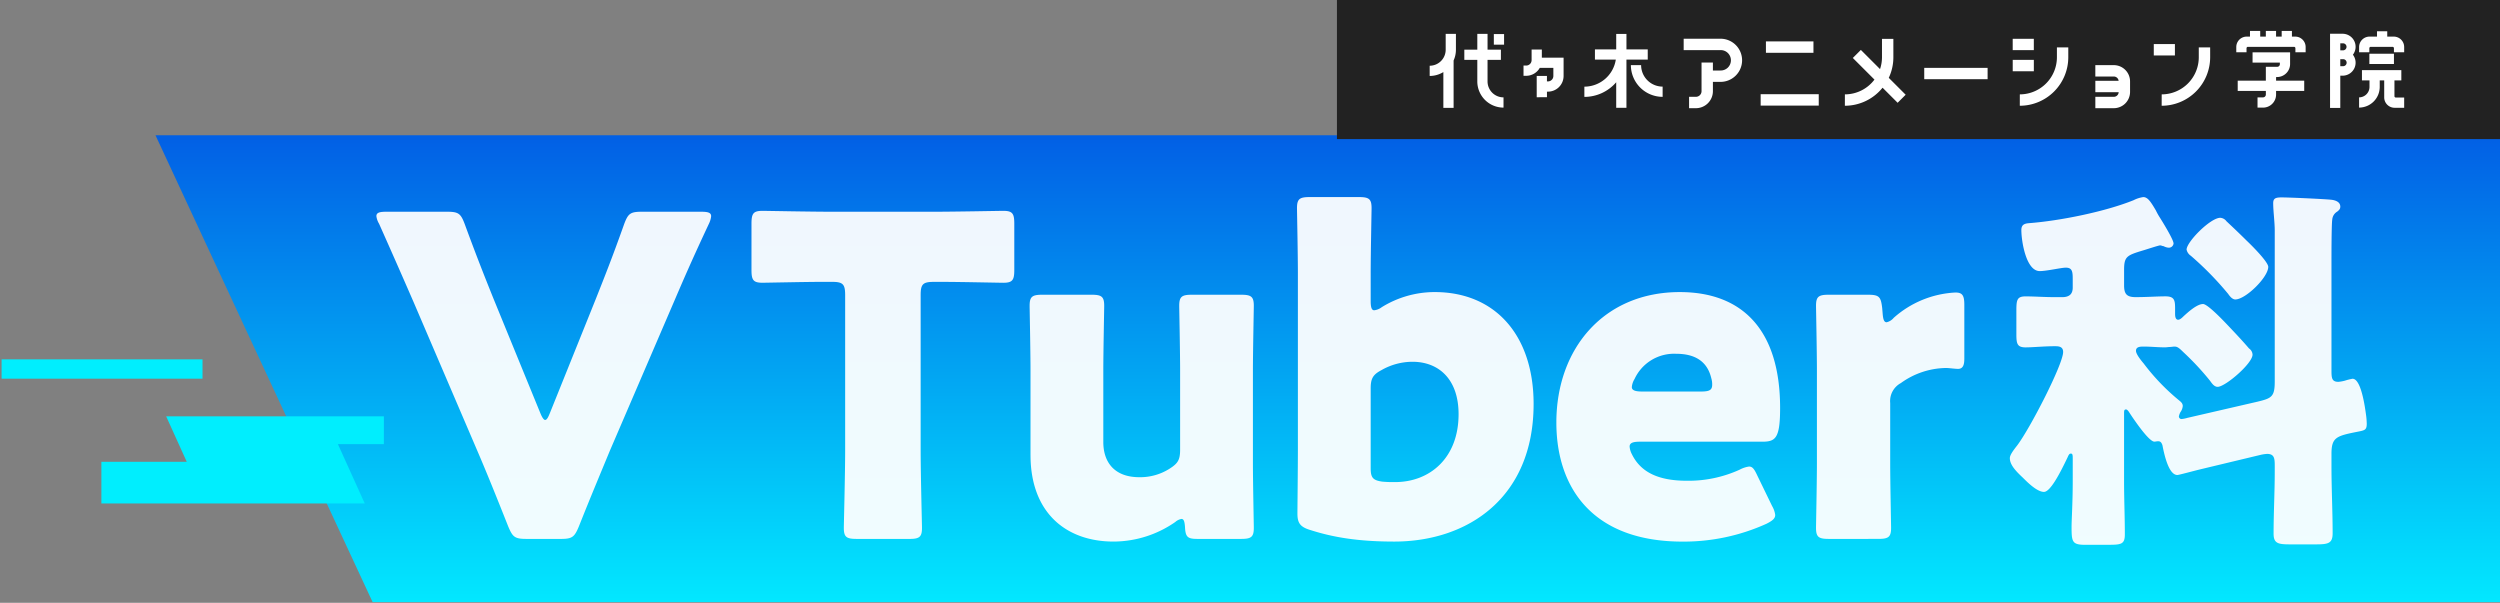 <svg xmlns="http://www.w3.org/2000/svg" xmlns:xlink="http://www.w3.org/1999/xlink" width="647" height="156" viewBox="0 0 647 156"><rect x="0" y="0" width="647" height="156" fill="#808080" stroke="none"/><defs><clipPath id="a"><rect width="647" height="156" transform="translate(1273 588)" fill="#fff" stroke="#707070" stroke-width="1"/></clipPath><linearGradient id="b" x1="0.5" x2="0.5" y2="1" gradientUnits="objectBoundingBox"><stop offset="0" stop-color="#025fe5"/><stop offset="1" stop-color="#02e8ff"/></linearGradient></defs><g transform="translate(-1273 -588)" clip-path="url(#a)"><g transform="translate(1035.588 7)"><path d="M-90,0H541.162l56.19,120.808H-33.81Z" transform="translate(367.648 616)" fill="url(#b)"/><path d="M1506.283,5485c-3.473,0-3.572-.794-3.572-4.763,0-1.688.3-6.153.3-11.709v-5.557c0-1.189,0-1.586-.5-1.586-.3,0-.5.2-.794.892-1.886,3.969-4.466,9.029-6.152,9.029-1.785,0-4.267-2.48-5.457-3.671-1.686-1.588-3.374-3.275-3.374-5.06,0-.793.794-1.886,1.886-3.275,3.374-4.464,11.906-21.034,11.906-24.211,0-1.487-1.29-1.487-2.183-1.487-2.778,0-5.655.3-7.539.3-2.183,0-2.381-.991-2.381-3.373v-6.252c0-2.677.2-3.571,2.381-3.571,2.381,0,4.761.2,7.937.2h1.489c1.784,0,2.776-.7,2.776-2.48v-2.184c0-1.886-.1-2.975-1.785-2.975-1.191,0-4.96.891-6.748.891-3.572,0-4.761-7.836-4.761-10.617,0-1.389.794-1.685,1.982-1.786,7.939-.595,19.747-2.976,27.091-5.955a8.04,8.04,0,0,1,2.481-.792c1.191,0,1.984,1.29,3.273,3.472a16.274,16.274,0,0,0,.994,1.787c.692,1.093,3.571,5.754,3.571,6.747a1.22,1.22,0,0,1-1.291,1.091,3.239,3.239,0,0,1-1.29-.4c-.3,0-.595-.2-.891-.2-.4,0-3.671,1.092-4.366,1.29-4.267,1.289-4.964,1.587-4.964,5.06v3.967c0,2.183.6,3.077,2.979,3.077,2.977,0,5.457-.2,7.739-.2s2.481.993,2.481,3.075v1.489c0,.595.1,1.488.794,1.488.5,0,1.09-.595,1.389-.894,1.191-1.09,3.473-3.174,5.06-3.174.794,0,3.077,1.982,6.451,5.556,1.784,1.886,3.671,3.871,5.455,5.955a2.016,2.016,0,0,1,.895,1.587c0,2.282-7.045,8.333-9.03,8.333-.892,0-1.488-.894-1.984-1.586a70.111,70.111,0,0,0-6.946-7.444c-1.191-1.19-1.589-1.389-2.282-1.389-.3,0-.794.1-1.092.1-.4,0-.893.1-1.29.1-1.885,0-3.671-.2-5.556-.2-.8,0-1.985,0-1.985,1.093,0,.892,1.389,2.578,1.985,3.275a55.363,55.363,0,0,0,9.128,9.524c.5.4.992.793.992,1.488a3.167,3.167,0,0,1-.6,1.587,3.718,3.718,0,0,0-.4,1.093.677.677,0,0,0,.694.694,7.929,7.929,0,0,0,1.49-.3l18.059-4.168c3.769-.894,4.563-1.29,4.563-5.257v-39.1c0-2.083-.4-5.061-.4-7.045,0-1.29.694-1.488,2.183-1.488,1.984,0,10.816.4,12.8.6.992.1,2.383.5,2.383,1.786,0,.595-.3.893-.794,1.29a2.621,2.621,0,0,0-1.29,2.084c-.2,1.288-.2,9.129-.2,11.012v28.08c0,1.886.1,2.878,1.785,2.878a10.211,10.211,0,0,0,1.685-.3,14.255,14.255,0,0,1,1.986-.5c2.182,0,3.176,7.045,3.473,9.229a19.279,19.279,0,0,1,.2,2.381c0,1.488-.4,1.688-1.787,1.985-5.952,1.189-7.341,1.388-7.341,5.853v3.375c0,5.653.3,11.409.3,17.163,0,2.583-1.092,2.878-4.267,2.878h-6.847c-3.075,0-4.167-.3-4.167-2.778,0-5.357.3-10.715.3-16.075v-1.488c0-1.883-.1-3.075-1.985-3.075a10.577,10.577,0,0,0-1.885.3l-14.883,3.571c-2.48.595-6.053,1.59-6.45,1.59-1.984,0-3.174-4.069-3.87-7.74-.2-.5-.4-.993-1.09-.993-.4,0-.7.1-.994.1-1.488,0-5.654-6.251-6.547-7.641-.2-.3-.5-.694-.794-.694-.5,0-.5.4-.5,1.092v17.463c0,4.564.2,9.229.2,13.793,0,2.48-.892,2.679-4.068,2.679Zm-136.908-31.63c0-19.3,12.407-33.778,31.94-33.778,15.968,0,25.965,9.537,25.965,29.985,0,7.813-1.148,8.733-4.595,8.733h-31.71c-1.839,0-2.643.346-2.643,1.264a5.191,5.191,0,0,0,.574,1.953c2.3,4.711,6.9,6.894,14.247,6.894a31.941,31.941,0,0,0,13.671-2.872,7.293,7.293,0,0,1,2.414-.807c.92,0,1.379.691,2.183,2.415l3.791,7.812a6.1,6.1,0,0,1,.8,2.3c0,.919-.69,1.494-2.3,2.3a51.931,51.931,0,0,1-21.714,4.6C1378.565,5484.161,1369.375,5470.028,1369.375,5453.369Zm20.22-11.26a4.787,4.787,0,0,0-.69,2.069c0,.8.805,1.148,2.643,1.148h15.281c2.068,0,2.871-.345,2.871-1.723a5.425,5.425,0,0,0-.23-1.724c-1.148-4.825-4.825-6.318-9.077-6.318A11.267,11.267,0,0,0,1389.6,5442.108Zm-83.9,39.061c-2.642-.8-3.331-1.836-3.331-4.251,0-1.493.116-11.72.116-16.429v-45.957c0-4.712-.23-15.855-.23-16.659,0-2.413.688-2.873,3.331-2.873h12.638c2.643,0,3.333.459,3.333,2.873,0,.8-.23,11.947-.23,16.659v7.354c0,1.606.23,2.412.918,2.412a4.024,4.024,0,0,0,1.953-.805,26.056,26.056,0,0,1,13.672-3.905c15.855,0,25.62,11.375,25.62,28.953,0,24.357-17.119,35.617-36.075,35.617C1318.336,5484.158,1311.787,5483.124,1305.7,5481.169Zm18.382-41.361c-2.182,1.149-2.756,2.183-2.756,4.71v20.68c0,2.415.574,3.1,2.986,3.447a30.592,30.592,0,0,0,3.333.117c8.961,0,16.429-6.206,16.429-17.579,0-8.961-5.055-13.558-11.95-13.558A16.234,16.234,0,0,0,1324.079,5439.808Zm-90.792,21.945v-21.945c0-4.709-.23-15.855-.23-16.659,0-2.412.69-2.874,3.333-2.874h12.638c2.642,0,3.331.462,3.331,2.874,0,.8-.23,11.95-.23,16.659v18.614c0,5.055,2.757,9.076,9.306,9.076a14.169,14.169,0,0,0,7.813-2.183c2.183-1.379,2.757-2.3,2.757-4.94v-20.566c0-4.709-.23-15.855-.23-16.659,0-2.412.69-2.874,3.333-2.874h12.638c2.642,0,3.331.462,3.331,2.874,0,.8-.23,11.95-.23,16.659v24.127c0,4.71.23,15.856.23,16.66,0,2.412-.69,2.872-3.331,2.872h-11.26c-2.527,0-3.1-.459-3.217-3.1-.114-1.494-.344-2.068-.918-2.068a3.292,3.292,0,0,0-1.609.8,28.09,28.09,0,0,1-15.969,5.056C1242.593,5484.158,1233.287,5476.8,1233.287,5461.753Zm206.623,21.715c-2.643,0-3.333-.459-3.333-2.872,0-.8.23-11.95.23-16.66V5439.81c0-4.71-.23-15.855-.23-16.659,0-2.413.69-2.873,3.333-2.873h10c2.986,0,3.445.459,3.791,3.447l.114,1.378c.116,1.5.344,2.3,1.034,2.3a3.381,3.381,0,0,0,1.838-1.151,25.941,25.941,0,0,1,15.971-6.548c1.838,0,2.3.8,2.3,3.217v13.788c0,1.264-.114,2.757-1.608,2.757-.8,0-2.413-.23-3.1-.23a20.391,20.391,0,0,0-11.719,3.905,5.284,5.284,0,0,0-2.757,5.17v15.625c0,4.71.23,15.856.23,16.66,0,2.412-.69,2.872-3.333,2.872Zm-251.606,0c-2.643,0-3.331-.459-3.331-2.87,0-.805.344-14.02.344-20.108v-40.1c0-2.873-.574-3.447-3.447-3.447h-2.412c-4.136,0-14.707.23-15.511.23-2.413,0-2.873-.689-2.873-3.331V5401.9c0-2.642.46-3.333,2.873-3.333.8,0,12.408.231,17.808.231h26.654c5.4,0,17-.231,17.81-.231,2.412,0,2.87.691,2.87,3.333v11.95c0,2.642-.458,3.331-2.87,3.331-.807,0-11.375-.23-15.512-.23H1208.3c-2.873,0-3.447.574-3.447,3.447v40.1c0,6.088.344,19.3.344,20.108,0,2.411-.69,2.87-3.331,2.87Zm-85.473,0c-2.987,0-3.561-.459-4.709-3.215-3.1-7.812-5.744-14.36-7.927-19.418l-16.543-38.6c-2.3-5.285-4.709-10.8-8.961-20.336a4.944,4.944,0,0,1-.69-1.955c0-.919.8-1.148,2.642-1.148h15.627c2.986,0,3.561.46,4.6,3.216,3.33,9.077,5.513,14.479,7.352,19.072l12.178,29.76c.458,1.148.918,1.836,1.264,1.836.458,0,.805-.688,1.264-1.836l11.834-29.414c1.951-4.939,4.135-10.341,7.354-19.417,1.032-2.756,1.609-3.216,4.595-3.216h15.28c1.838,0,2.643.229,2.643,1.148a5.8,5.8,0,0,1-.575,1.955c-4.478,9.537-6.892,15.166-8.96,19.991l-16.66,38.718c-2.182,5.287-4.941,11.835-8.043,19.647-1.148,2.756-1.724,3.215-4.709,3.215Zm440.364-63.459a81.783,81.783,0,0,0-9.626-9.822,2.585,2.585,0,0,1-1.092-1.587c0-1.986,6.153-8.237,8.733-8.237a2.189,2.189,0,0,1,1.587.893c1.688,1.589,3.374,3.176,5.161,4.96,1.884,1.787,5.656,5.656,5.656,6.85,0,2.676-5.854,8.432-8.536,8.432C1544.287,5421.495,1543.592,5420.6,1543.2,5420.006Z" transform="translate(-729.176 -4763.001)" fill="#fff" opacity="0.94"/><path d="M46.341,26.543H-10V19.36H1.9L-5.051,4H63.112V14.791H41.019L46.34,26.54Z" transform="translate(326.76 715.297) rotate(180)" fill="#00eefe"/><rect width="52" height="5" transform="translate(237.824 674)" fill="#00eefe"/><g transform="translate(-106.176 8)"><rect width="301" height="36" transform="translate(689.588 573)" fill="#222"/><path d="M172.275,20V17.056h4.783a1.259,1.259,0,0,0,1.256-1.2h-6.039V12.911H178.3a1.257,1.257,0,0,0-1.246-1.109h-4.783V8.858h4.783a4.21,4.21,0,0,1,4.205,4.206V15.8a4.209,4.209,0,0,1-4.205,4.2ZM67.131,20V17.055h1.7a1.465,1.465,0,0,0,1.527-1.391V8.178H73.3v2.067h1.97a2.64,2.64,0,1,0,0-5.279H65.734V2.021H75.27a5.584,5.584,0,1,1,0,11.168H73.3v2.475A4.409,4.409,0,0,1,68.828,20Zm165.886-.064V.738h3.238a3.369,3.369,0,0,1,2.675,5.425,3.368,3.368,0,0,1-2.675,5.424h-.588v8.346Zm2.65-10.807h.737a.907.907,0,0,0,0-1.814h-.737Zm0-4.1h.737a.908.908,0,0,0,0-1.815h-.737ZM3.541,19.918V10.653A6.753,6.753,0,0,1,0,11.659V9.011A4.147,4.147,0,0,0,4.143,4.869V.768h2.65v4.1a6.762,6.762,0,0,1-.6,2.784V19.918Zm44.733-.011V13.286a10.866,10.866,0,0,1-8.241,3.791V14.427a8.248,8.248,0,0,0,8.136-7h-5.4V4.779h5.508v-4h2.65v4h5.509V7.427H50.923V19.907Zm201.45-.013a2.7,2.7,0,0,1-2.691-2.691V12.8h-1.159V14.41a5.364,5.364,0,0,1-5.343,5.436V17.2a2.714,2.714,0,0,0,2.695-2.786V12.8h-1.953V10.153h10.193V12.8h-1.782v4.032a.368.368,0,0,0,.41.41H252.2v2.651Zm-35.477-.041V17.2h1.431a.736.736,0,0,0,.725-.726v-.947h-7.284V12.884H216.4v-3.6h2.9a.67.67,0,0,0,.726-.726V8.2h-7.063V5.552h9.712V8.563a3.378,3.378,0,0,1-3.374,3.375h-.251v.946h7.283v2.647h-7.283v.947a3.379,3.379,0,0,1-3.374,3.375ZM12.327,13.091V7.5H8.966V4.848h3.362V.77h2.65V4.848h3.456V7.5H14.977v5.594A4.128,4.128,0,0,0,19.111,17.2v2.649A6.78,6.78,0,0,1,12.327,13.091Zm177.118,3.332a9.614,9.614,0,0,0,9.6-9.6V4.264h2.944V6.822a12.563,12.563,0,0,1-12.549,12.547Zm-36.716,0a9.613,9.613,0,0,0,9.6-9.6V4.264h2.944V6.822a12.563,12.563,0,0,1-12.549,12.547Zm-45.272,0a9.583,9.583,0,0,0,7.652-3.822l-5.6-5.6,2.081-2.083,4.96,4.963a9.525,9.525,0,0,0,.509-3.06V2.065h2.945V6.822a12.458,12.458,0,0,1-1.19,5.323l4.373,4.373L121.108,18.6l-3.9-3.9a12.529,12.529,0,0,1-9.754,4.667Zm-21.8,2.909V16.386H100.69v2.946ZM27.7,17.164V11.658h2.649v1.413H30.6a1.411,1.411,0,0,0,1.408-1.41V9.567H28.491a4.057,4.057,0,0,1-3.522,2.05h-.683V8.968h.683A1.41,1.41,0,0,0,26.378,7.56V4.828h2.65V6.919h5.629v4.742A4.062,4.062,0,0,1,30.6,15.719h-.246v1.445ZM52.071,8.851h2.65a5.569,5.569,0,0,0,5.566,5.563v2.649A8.223,8.223,0,0,1,52.071,8.851Zm75.921,3.65V9.556h16.4V12.5Zm22.9-2.053V7.5h5.466v2.944Zm92.3-1.889V5.91h6.362V8.559ZM187.4,6.347V3.4h5.468V6.347ZM87.023,5.663V2.72h12.3V5.663Zm162.528-.13v-1a.37.37,0,0,0-.41-.41h-5.546a.37.37,0,0,0-.41.41v1h-2.649V4.166a2.7,2.7,0,0,1,2.692-2.692h1.942V.089h2.649V1.473h1.69A2.7,2.7,0,0,1,252.2,4.166V5.533Zm-25.5,0v-1a.371.371,0,0,0-.411-.41H211.811a.37.37,0,0,0-.411.41v1h-2.65V4.166a2.7,2.7,0,0,1,2.692-2.692h.855V0h2.649V1.473h1.45V0h2.65V1.473H220.5V0h2.649V1.473h.866A2.7,2.7,0,0,1,226.7,4.166V5.533Zm-73.164-.553V2.037h5.466V4.979ZM16.605,3.552V.819h2.65V3.552Z" transform="translate(713.588 581)" fill="#fff"/></g></g></g></svg>